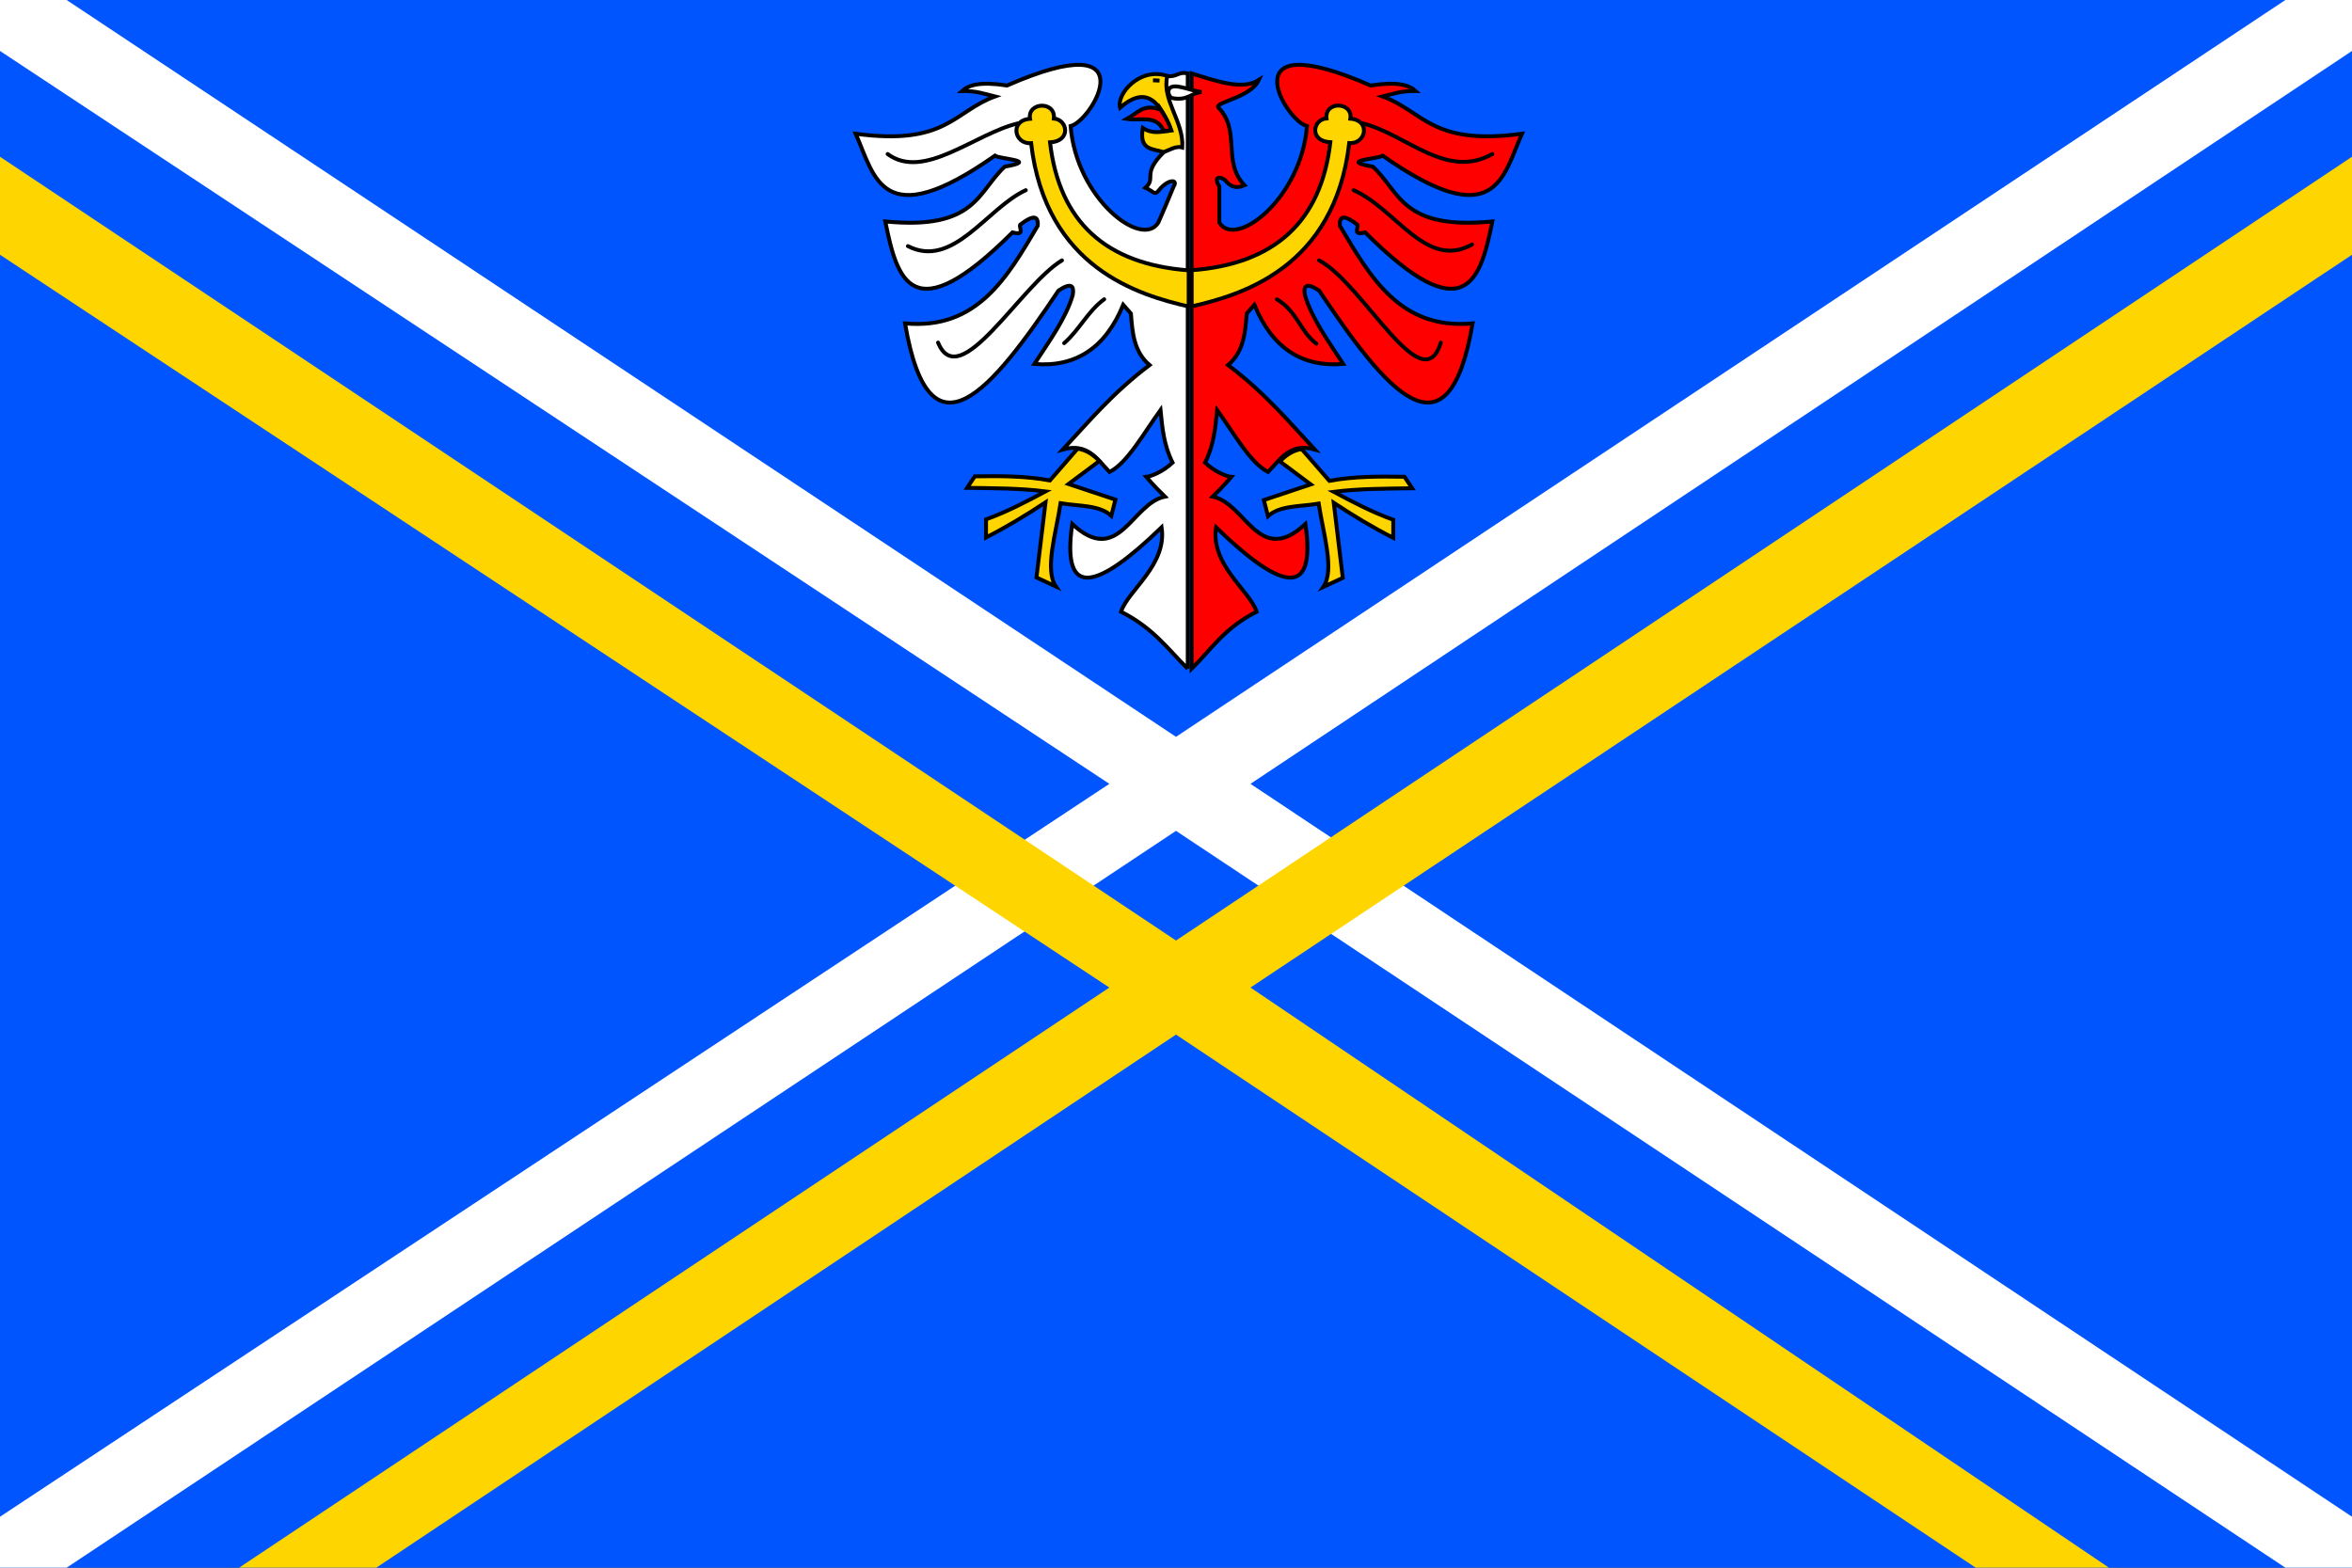 <svg xmlns="http://www.w3.org/2000/svg" width="600" height="400" version="1.0"><rect width="100%" height="100%" fill="#333333" stroke="none"/><path style="opacity:1;fill:#05f;fill-opacity:1;fill-rule:evenodd;stroke:none;stroke-width:1;stroke-linecap:round;stroke-linejoin:round;marker:none;marker-start:none;marker-mid:none;marker-end:none;stroke-miterlimit:4;stroke-dasharray:none;stroke-dashoffset:0;stroke-opacity:1;visibility:visible;display:inline;overflow:visible;enable-background:accumulate" d="M125.714 60.934h600v400h-600z" transform="translate(-125.714 -60.934)"/><path style="fill:red;fill-rule:evenodd;stroke:#000;stroke-width:1px;stroke-linecap:butt;stroke-linejoin:miter;stroke-opacity:1;fill-opacity:1" d="M304 170.63c5.024-4.926 8.195-10.289 16.56-14.546-1.752-5.441-11.794-11.912-10.35-21.539 16.097 15.57 25.664 18.918 22.797-.839-11.86 11.042-15.202-5.312-23.636-6.993 1.342-1.314 2.685-2.628 4.755-5.035-1.122-.085-4.214-1.267-6.713-3.636 2.262-4.476 2.625-8.951 3.077-13.427 4.279 5.912 8.47 13.556 13.007 15.805 3.122-3.219 5.568-7.49 11.888-5.735-6.674-7.18-12.603-14.359-22.098-21.538 4.012-3.411 4.382-8.28 4.755-13.147L320 77.762c4.54 11.062 12.15 15.978 22.657 15.105-3.83-5.874-8.093-11.748-9.79-17.622-.353-2.252.28-3.32 3.636-1.12 16.906 25.244 32.894 45.145 39.161 8.392-18.348 1.693-26.043-11.677-33.846-24.895-.253-2.807 1.373-2.692 4.476-.28.353.82-1.388 2.802 1.958 1.959 25.646 25.618 29.446 12.125 32.447-2.798-23.198 2.272-23.533-7.618-30.49-13.986-8.934-1.562 1.186-1.896 2.518-2.797 28.914 20.304 30.658 5.327 35.525-5.594-23.1 3.113-25.01-5.668-35.525-9.51 2.548-.633 4.79-1.47 8.392-1.4-1.698-1.528-4.586-2.462-11.469-1.398-36.28-15.884-21.864 8.998-16.223 10.35-1.486 18.523-18.24 31.399-22.378 24.615v-9.23c-1.223-1.827-.611-2.906 1.399-1.679 1.213 1.55 2.708 2.444 5.035 1.399-5.767-5.915-.857-14.076-6.714-19.86-.748-1.432 8.264-2.467 10.35-6.993-4.14 2.62-10.394.394-17.119-1.679V170.63z"/><path style="fill:#fff;fill-rule:evenodd;stroke:#000;stroke-width:1px;stroke-linecap:butt;stroke-linejoin:miter;stroke-opacity:1" d="M428.714 231.564c-5.024-4.926-8.656-10.289-17.02-14.546 1.75-5.441 11.793-11.912 10.349-21.538-16.098 15.57-25.664 18.917-22.797-.84 11.86 11.042 15.202-5.312 23.636-6.992-1.342-1.315-2.685-2.63-4.755-5.035 1.121-.085 4.214-1.268 6.713-3.637-2.263-4.475-2.625-8.95-3.077-13.426-4.279 5.911-8.47 13.555-13.007 15.804-3.122-3.219-5.568-7.49-11.888-5.734 6.673-7.18 12.603-14.36 22.098-21.539-4.013-3.411-4.383-8.28-4.755-13.147l-1.958-2.237c-4.54 11.061-12.151 15.978-22.658 15.104 3.831-5.874 8.094-11.748 9.79-17.622.354-2.251-.279-3.32-3.636-1.119-16.905 25.244-32.894 45.145-39.16 8.392 18.348 1.692 26.043-11.677 33.846-24.895.253-2.808-1.373-2.692-4.476-.28-.353.82 1.388 2.801-1.958 1.958-25.646 25.619-29.446 12.126-32.448-2.797 23.198 2.271 23.534-7.618 30.49-13.986 8.935-1.563-1.186-1.897-2.518-2.797-28.913 20.303-30.657 5.327-35.524-5.595 23.1 3.113 25.01-5.668 35.524-9.51-2.547-.633-4.79-1.47-8.391-1.399 1.697-1.529 4.586-2.462 11.468-1.398 36.281-15.885 21.865 8.997 16.224 10.35 1.486 18.522 18.24 31.398 22.378 24.615 1.43-3.202 2.667-6.21 3.916-9.231 1.223-1.827-1.417-1.927-3.706.909-1.214 1.55-1.17.486-3.497-.56 2.9-2.557-1.101-3.376 4.755-9.16 5.937-2.65-1.236-13.821.35-19.371 3.09.453 3.093-1.214 5.692-.63v151.889z" transform="translate(-125.714 -60.934)"/><path style="fill:#ffd500;fill-rule:evenodd;stroke:#000;stroke-width:1px;stroke-linecap:butt;stroke-linejoin:miter;stroke-opacity:1;fill-opacity:1" d="M297.78 19.37c-7.095-2.369-13.038 4.731-12.046 8.113 6.994-6.084 10.318-.999 13.077 5.804-2.424.31-4.848 1.016-7.273-.63-1.043 5.805 2.667 5.272 5.315 6.154 1.585-.567 3.17-1.644 4.755-1.189.404-6.684-5.295-12.052-3.828-18.251z"/><path style="fill:none;fill-rule:evenodd;stroke:#000;stroke-width:1px;stroke-linecap:butt;stroke-linejoin:miter;stroke-opacity:1" d="m294.126 20.49 1.678.07"/><path style="fill:red;fill-rule:evenodd;stroke:#000;stroke-width:1px;stroke-linecap:butt;stroke-linejoin:miter;stroke-opacity:1;fill-opacity:1" d="M296.119 27.99c-4.456-1.667-5.913.907-8.636 2.36 3.248.565 7.386-1.202 9.3 2.867.61.232 1.353.217 1.923-.07-.523-1.986-1.732-3.789-2.587-5.157z"/><path style="fill:#fff;fill-rule:evenodd;stroke:#000;stroke-width:1px;stroke-linecap:butt;stroke-linejoin:miter;stroke-opacity:1;fill-opacity:1" d="M298.252 22.657c1.14-1.61 5.203.408 8.251.84-2.629.161-3.575 2.418-7.762 1.468-.631-.727-.882-1.488-.49-2.308z"/><path style="fill:#ffd500;fill-opacity:1;fill-rule:evenodd;stroke:#000;stroke-width:1px;stroke-linecap:butt;stroke-linejoin:miter;stroke-opacity:1" d="M429.714 129.885c21.182-1.587 33.023-12.423 35.37-32.658-5.426-.29-4.532-5.78-.978-6.084-.49-4.53 6.783-4.23 6.084.07 5.26.397 4.042 6.527-.28 6.224-3.716 31.928-27.644 38.781-40.196 41.678v-9.23z" transform="translate(-125.714 -60.934)"/><path style="fill:#ffd500;fill-rule:evenodd;stroke:#000;stroke-width:1px;stroke-linecap:butt;stroke-linejoin:miter;stroke-opacity:1;fill-opacity:1" d="M428.948 129.915c-21.182-1.586-33.023-12.422-35.37-32.657 5.427-.29 4.533-5.78.979-6.084.49-4.53-6.784-4.23-6.084.07-5.26.396-4.043 6.527.28 6.224 3.715 31.928 27.643 38.781 40.195 41.678v-9.23z" transform="translate(-125.714 -60.934)"/><path style="fill:none;fill-rule:evenodd;stroke:#000;stroke-width:1px;stroke-linecap:round;stroke-linejoin:miter;stroke-opacity:1" d="M259.72 31.469c-11.1 2.63-24.009 14.675-33.286 7.832M261.678 48.531c-9.895 4.533-18.52 20.196-30.07 14.266M270.91 66.434c-10.548 6.339-26.151 34.297-31.61 20.979M281.678 76.364c-4.143 2.99-6.342 7.853-10.21 11.188M347.552 31.469C358.6 34.114 368.937 45.965 380.7 39.3M345.315 48.531c10.845 4.785 18.542 20.415 30.21 13.847M336.503 66.434c11.33 6.014 26.404 36.328 31.05 20.979M325.734 76.364c5.237 3.149 5.84 8.077 10.07 11.328"/><path style="fill:#ffd500;fill-rule:evenodd;stroke:#000;stroke-width:1px;stroke-linecap:butt;stroke-linejoin:miter;stroke-opacity:1;fill-opacity:1" d="m274.895 114.476-7.063 8.111c-6.387-1.182-12.774-1.146-19.16-1.049l-1.959 2.938c6.767.102 13.591.09 20 .909-4.93 2.633-9.879 5.23-15.175 7.132v4.616c5.268-2.67 10.28-5.724 15.175-8.951l-2.307 19.16 4.965 2.308c-2.953-4.295.008-13.519 1.188-21.258 4.525.789 9.93.404 12.938 3.216l1.048-4.125-11.958-3.987 7.868-5.874c-1.498-1.545-3.317-2.835-5.56-3.146z"/><path style="fill:#ffd500;fill-rule:evenodd;stroke:#000;stroke-width:1px;stroke-linecap:butt;stroke-linejoin:miter;stroke-opacity:1;fill-opacity:1" d="m457.777 175.514 7.063 8.112c6.387-1.183 12.774-1.146 19.161-1.049l1.958 2.937c-6.767.103-13.59.091-20 .91 4.93 2.633 9.879 5.23 15.175 7.132v4.615c-5.268-2.67-10.28-5.723-15.175-8.95l2.308 19.16-4.965 2.308c2.952-4.296-.009-13.52-1.19-21.259-4.524.79-9.929.405-12.936 3.217l-1.05-4.126 11.959-3.986-7.867-5.874c1.497-1.545 3.317-2.836 5.56-3.147z" transform="translate(-125.714 -60.934)"/><path style="fill:#fff;fill-rule:evenodd;stroke:none;stroke-width:1px;stroke-linecap:butt;stroke-linejoin:miter;stroke-opacity:1;fill-opacity:1" d="m17 0 283 188L583 0h17v13L319 200l281 187v13h-17L300 212 17 400H0v-13l283-187L0 13V0h17z"/><path style="fill:#ffd500;fill-opacity:1;fill-rule:evenodd;stroke:none;stroke-width:1px;stroke-linecap:butt;stroke-linejoin:miter;stroke-opacity:1" d="m425.714 300.91 300-199.976v25l-281 186.975 219 148.025h-34l-204-136.025-204 136.025h-35l222-148.025-283-186.975v-25l300 199.975z" transform="translate(-125.714 -60.934)"/></svg>